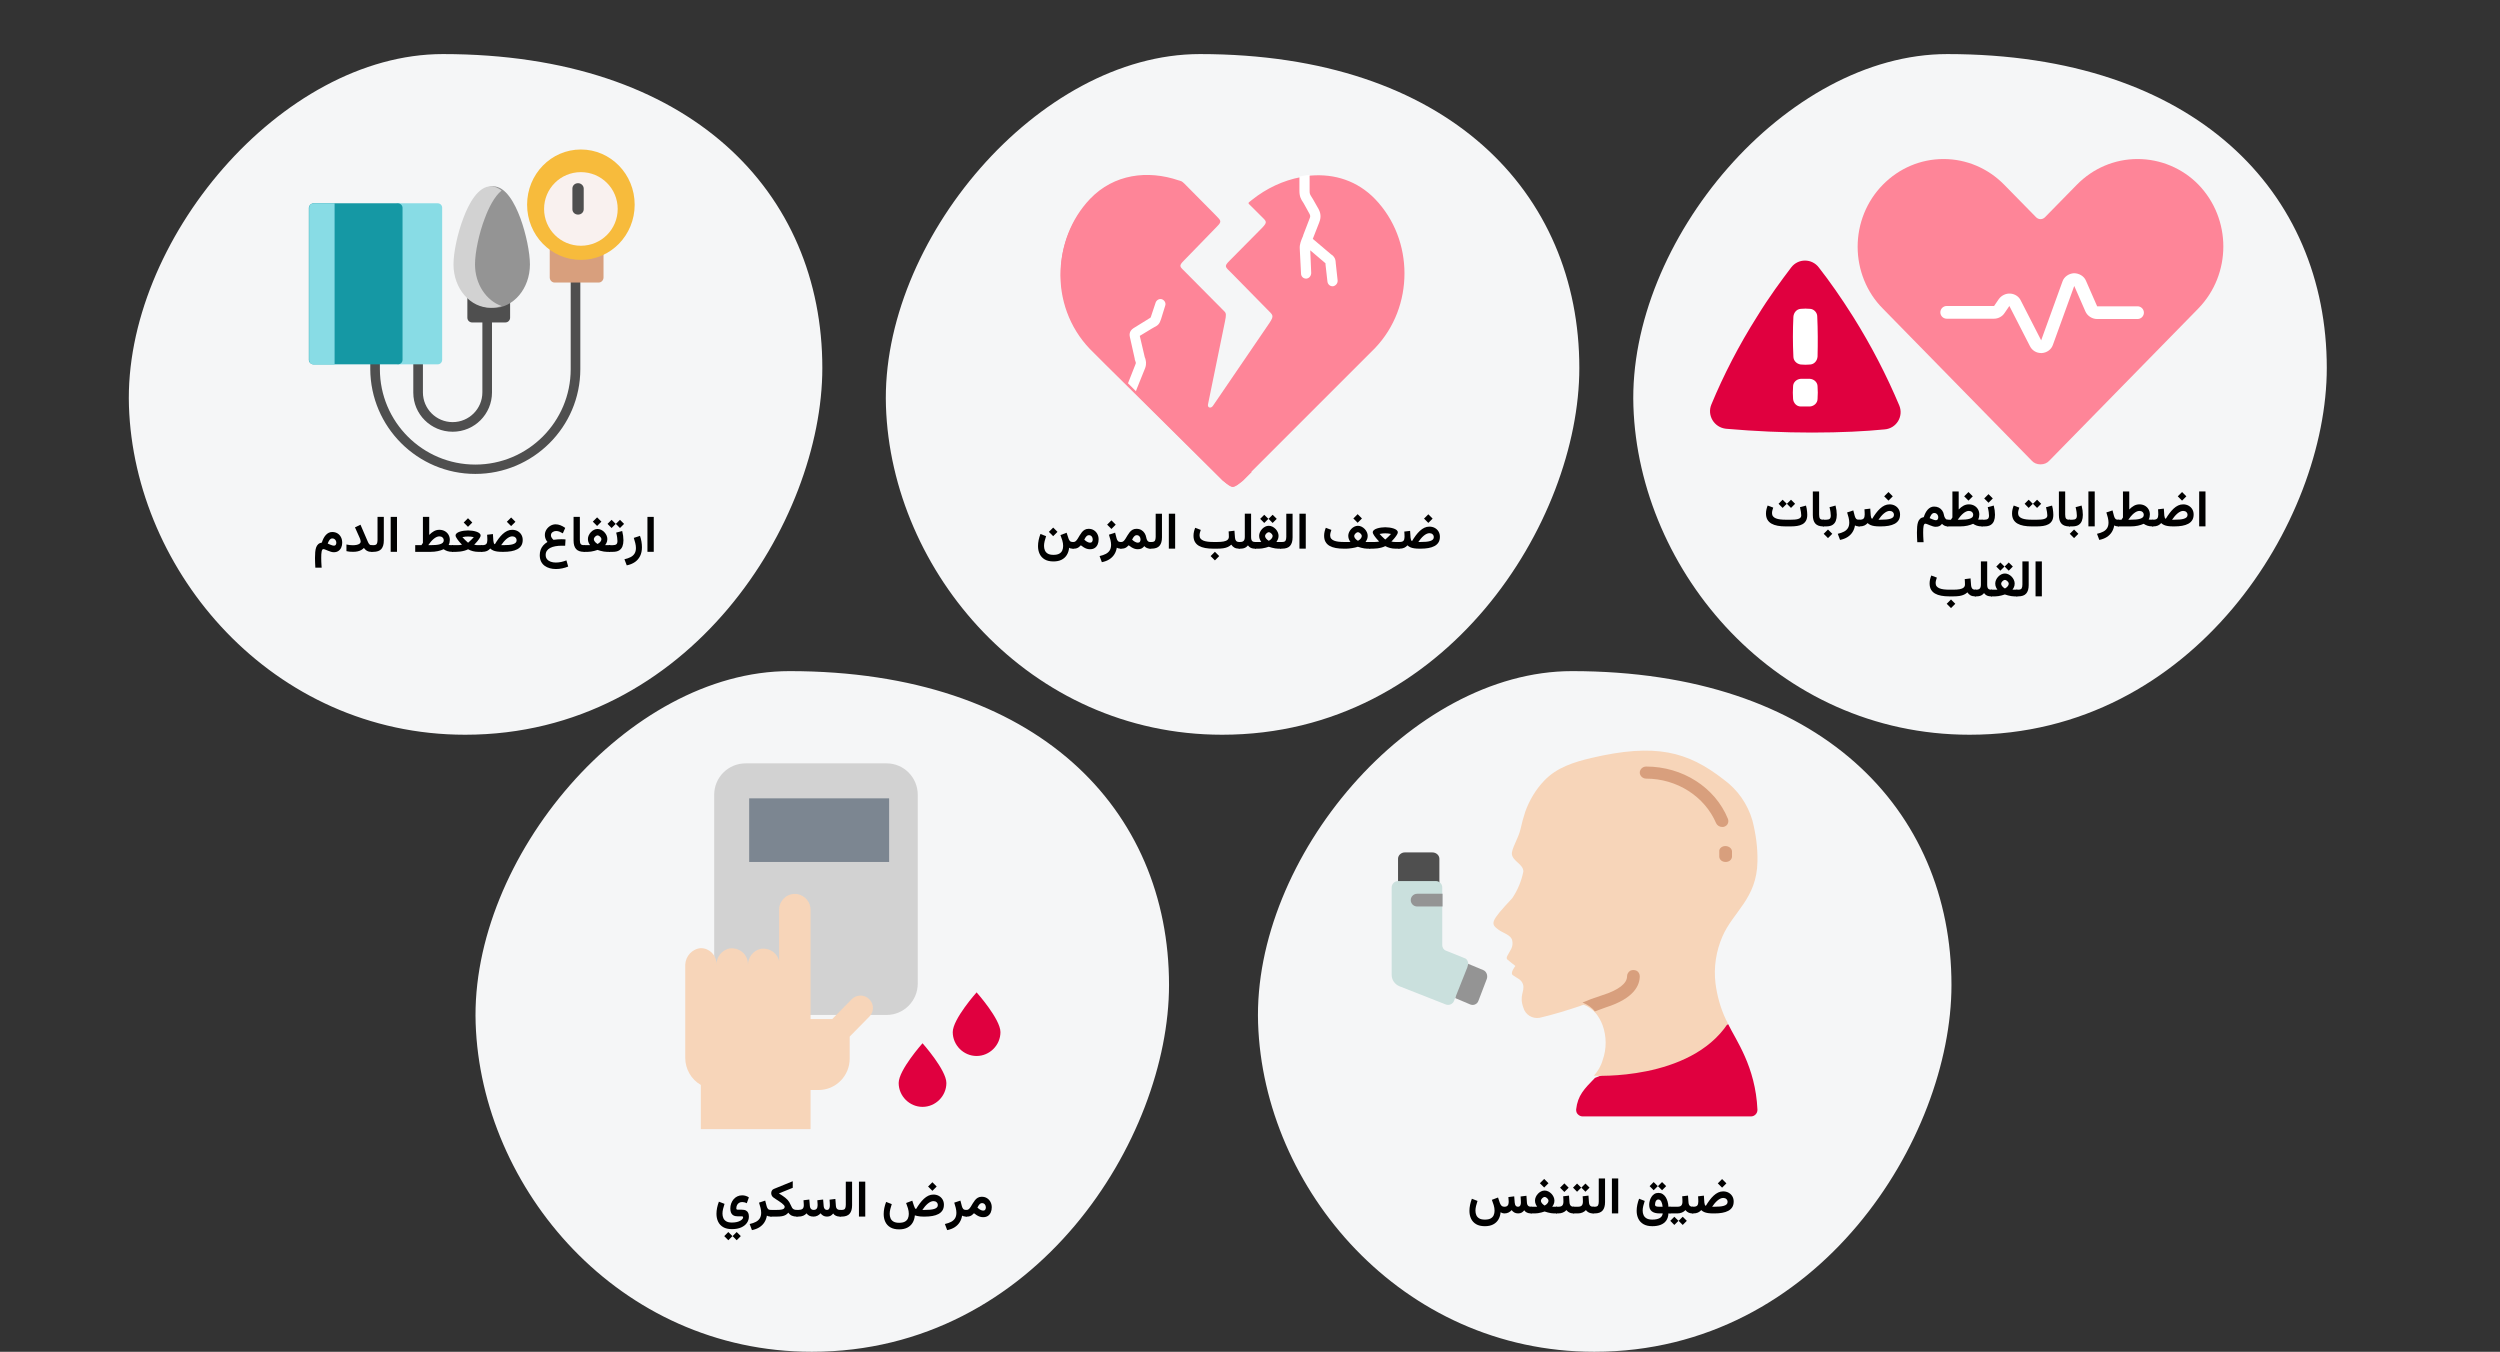 <?xml version="1.0" encoding="UTF-8"?>
<svg xmlns="http://www.w3.org/2000/svg" id="Ebene_1" version="1.1" viewBox="0 0 786 425">
  <rect x="0" y="0" width="786" height="425" fill="#333333" stroke="none"/>
  <defs>
    <style>
      .st0 {
        fill: #4f4f4f;
      }

      .st1 {
        fill: #88dce5;
      }

      .st2 {
        fill: #fe8598;
      }

      .st3 {
        fill: #fff;
      }

      .st4 {
        fill: #f9f1ef;
      }

      .st5 {
        fill: none;
      }

      .st6 {
        fill: #1598a4;
      }

      .st7 {
        fill: #cae0dd;
      }

      .st8 {
        fill: #f7d5b9;
      }

      .st9 {
        fill: #d89f7d;
      }

      .st10 {
        fill: #949494;
      }

      .st11 {
        fill: #f7bb3c;
      }

      .st12 {
        fill: #7c8691;
      }

      .st13 {
        fill: #d2d2d2;
      }

      .st14 {
        fill: #e0003f;
      }

      .st15 {
        fill: #f5f6f7;
      }
    </style>
  </defs>
  <rect class="st5" y=".5" width="786" height="424"></rect>
  <g>
    <path class="st15" d="M619.242,231c-60.7,0-104-51.3-105.7-103.3-1.7-52,47.9-110.7,98.7-110.7,78,0,119.3,43.5,119.3,98.7,0,48-41.6,115.3-112.3,115.3Z"></path>
    <g>
      <path class="st15" d="M384.242,231c-60.7,0-104-51.3-105.7-103.3-1.7-51.9,47.9-110.7,98.7-110.7,78,0,119.3,43.5,119.3,98.7,0,48-41.6,115.3-112.3,115.3Z"></path>
      <g>
        <path class="st2" d="M342.742,109.4l5,5,7,7,1.3,1.3,1.2,1.2,27.1,27.1c1.6,1.3,2.4,1.9,3.2,2,.8,0,1.6-.7,3.2-2l36.6-36.6,5-5c12.3-12.9,12.3-34,0-46.8-5.6-5.8-12.8-8-20.2-7.4-.5,0-1.1.1-1.6.2s-1.1.2-1.6.3c-5.4,1-10.8,3.5-15.4,7.2-1.4,1.1-1.3.8,0,2.1l2.8,2.8c1.8,1.8,2.3,1.9.5,3.8l-10.3,10.4c-1.8,1.8-1.3,1.9.5,3.7l11.4,11.6c1.8,1.8,2.2,1.9.7,4.2l-17.8,26.1c-.6.9-1.9.7-1.5-.7l5.3-25.9c.4-2,.4-2.5-.2-3.1l-12.2-12.3c-1.8-1.8-2.3-1.9-.5-3.7l10.3-10.6c1.8-1.8,1.3-1.9-.5-3.8l-9.7-9.8c-.8-.7-.7-.7-1.8-1-9.7-3.3-20.3-2-27.8,5.8-12.3,12.9-12.3,34,0,46.9Z"></path>
        <path class="st2" d="M393.542,148.4l-2.7,2.7c-1.6,1.3-2.4,1.9-3.2,2-.8,0-1.6-.7-3.2-2l-28.5-28.2-8.3-8.2-5-5c-6.5-6.8-9.6-15.8-9.2-24.7.3-8,3.4-15.8,9.2-21.9,3.8-4,8.5-6.3,13.4-7.1-1.4.9-2.7,2-3.9,3.3-12.4,12.8-12.4,33.7,0,46.5,13.8,13.5,28.4,32.3,41.4,42.6Z"></path>
        <path class="st3" d="M410.142,64.4c-.2-.3-.3-.5-.4-.7-.7-1-1.2-1.9-1.2-3.7v-4.5c.5-.1,1.1-.2,1.6-.3.6-.1,1.1-.2,1.6-.2v5c0,.9.1,1.1.6,1.9.1.2.3.5.5.8l1.7,3c1,1.8.6,3.3.2,4.3l-2,5.1,5.9,5h.1c.9.8,1.1,1.3,1.2,2.3v.2l.6,5.5c.1.9-.5,1.7-1.4,1.9h-.2c-.8,0-1.5-.6-1.6-1.5l-.6-5.3v-.4l-.1-.1-4.7-4,.3,7.1c0,.9-.6,1.7-1.5,1.8h-.1c-.9,0-1.6-.7-1.6-1.6l-.4-7.8c-.1-1.5.5-2.7.9-3.7.1-.2.2-.4.2-.6l2-5.2c.3-.7.2-.9,0-1.4l-1.6-2.9ZM357.042,114.4c.1-.3.1-.4-.1-.9-.1-.2-.2-.5-.2-.8l-1.5-6.7c-.1-.5-.4-1.8,1.1-2.8l4.2-2.6c.3-.2.6-.4.8-.5.2-.1.4-.2.4-.3,0,0,.1-.1.2-.5l1.4-4.2c.3-.8,1.2-1.3,2-1,.8.3,1.3,1.2,1,2l-1.3,4.2c-.5,1.6-1,2-2.2,2.6-.2.1-.4.2-.7.4l-3.8,2.3,1.5,6.4c0,.2.1.4.2.6.2.7.5,1.7,0,3.1l-2.7,6.7c-.1.2-.1.3-.2.6l-1.3-1.3-1.2-1.2,2.4-6.1Z"></path>
      </g>
      <g>
        <path d="M449.064,161.695l-1.352,1.352,1.352,1.352,1.352-1.352-1.352-1.352ZM449.439,167.633c.391,0,.712.116.965.348s.379.538.379.918c0,.302-.102.551-.305.746s-.49.349-.859.461c-.37.112-.799.189-1.289.23s-1.018.062-1.586.062h-.82c.255-.375.523-.729.805-1.062.281-.333.573-.628.875-.883.302-.255.608-.456.918-.602s.616-.219.918-.219ZM443.955,170.11c-.146-.026-.257-.15-.332-.371s-.124-.452-.145-.691l-.141-2.141-1.828.219c.021.271.039.543.055.816s.023.556.023.848c0,.536-.105.939-.316,1.207s-.639.402-1.285.402h-.305l-.008,2.102h.312c.599,0,1.095-.091,1.488-.273s.738-.44,1.035-.773c.24.245.535.445.887.602s.764.27,1.238.34c.474.07,1.016.105,1.625.105h.414c.87,0,1.672-.064,2.406-.191s1.374-.336,1.918-.625.965-.673,1.262-1.152.445-1.07.445-1.773c0-.615-.142-1.163-.426-1.645s-.676-.859-1.176-1.133-1.073-.41-1.719-.41c-.547,0-1.068.118-1.562.355-.495.237-.966.564-1.414.98s-.876.898-1.285,1.445-.798,1.133-1.168,1.758Z"></path>
        <path d="M435.533,167.68c.25,0,.533.013.848.039s.632.078.949.156c-.177.203-.37.409-.578.617s-.405.398-.59.57-.337.31-.457.414c-.12.104-.18.156-.18.156,0,0-.099-.09-.297-.27-.198-.18-.436-.405-.715-.676s-.538-.542-.777-.812c.323-.078.639-.13.949-.156s.592-.039.848-.039ZM435.525,165.766c-.411,0-.845.031-1.301.094s-.883.158-1.281.285-.723.293-.973.496-.375.448-.375.734c0,.13.047.29.141.48s.215.393.363.609.312.435.492.656.358.428.535.621.339.359.484.5c-.177.052-.387.09-.629.113s-.475.036-.699.039-.401.004-.531.004h-1.227v2.102h1.219c.401,0,.831-.03,1.289-.09s.905-.15,1.34-.27.819-.268,1.152-.445c.484.26.997.46,1.539.598s1.109.207,1.703.207h1.203v-2.102h-1.211c-.188,0-.393-.008-.617-.023s-.456-.057-.695-.125c.141-.141.302-.307.484-.5.182-.193.362-.398.539-.617s.341-.436.492-.652c.151-.216.272-.421.363-.613s.137-.357.137-.492c0-.286-.126-.531-.379-.734s-.578-.368-.977-.496-.826-.223-1.281-.285-.889-.094-1.301-.094Z"></path>
        <path d="M426.843,161.656l-1.352,1.352,1.352,1.352,1.352-1.352-1.352-1.352ZM426.929,167.328c.161,0,.336.062.523.188s.349.277.484.457c.135.18.203.355.203.527,0,.208-.061.413-.184.613-.122.201-.276.38-.461.539-.185.159-.368.285-.551.379-.161-.083-.335-.206-.52-.367-.185-.161-.341-.342-.469-.543-.128-.201-.191-.402-.191-.605,0-.172.064-.349.191-.531.128-.182.281-.337.461-.465.18-.128.35-.191.512-.191ZM422.476,170.399c-.604,0-1.165-.031-1.684-.094-.518-.062-.971-.171-1.359-.324-.388-.154-.69-.365-.906-.633-.216-.268-.324-.611-.324-1.027,0-.286.042-.585.125-.895.083-.31.169-.585.258-.824l-1.75-.664c-.151.37-.277.767-.379,1.191s-.152.861-.152,1.309c0,.766.148,1.409.445,1.93s.719.938,1.266,1.25,1.198.538,1.953.676c.755.138,1.591.207,2.508.207h.836c.214,0,.474-.016.781-.047.307-.031.632-.073.973-.125.341-.052.673-.115.996-.188.323-.073.607-.154.852-.242.323.109.656.21,1,.301s.68.164,1.008.219.628.082.898.082h.992v-2.102h-1.207c-.086,0-.181-.003-.285-.008.151-.203.277-.405.379-.605.102-.201.178-.406.23-.617.052-.211.078-.434.078-.668,0-.406-.086-.798-.258-1.176s-.405-.717-.699-1.02c-.294-.302-.625-.543-.992-.723-.367-.18-.746-.27-1.137-.27-.38,0-.751.09-1.113.27-.362.18-.686.422-.973.727-.286.305-.516.645-.688,1.02s-.258.76-.258,1.156c0,.229.026.451.078.664.052.214.129.422.23.625s.225.406.371.609c-.12.005-.246.009-.379.012s-.267.004-.402.004h-1.312Z"></path>
        <polygon points="410.531 161.508 408.546 161.508 408.546 172.492 410.531 172.492 410.531 161.508"></polygon>
        <path d="M402.506,170.399v2.102h.578c1.161,0,2.003-.299,2.523-.898.521-.599.781-1.484.781-2.656v-7.438h-1.977v7.289c0,.521-.079.918-.238,1.191-.159.273-.52.41-1.082.41h-.586Z"></path>
        <path d="M400.116,161.844l-1.289,1.281,1.289,1.297,1.289-1.297-1.289-1.281ZM397.475,161.844l-1.273,1.281,1.273,1.297,1.305-1.297-1.305-1.281ZM398.905,167.328c.167,0,.342.062.527.188.185.125.345.277.48.457.135.18.203.355.203.527,0,.208-.061.413-.184.613-.122.201-.276.38-.461.539-.185.159-.368.285-.551.379-.156-.083-.327-.206-.512-.367-.185-.161-.342-.342-.473-.543-.13-.201-.195-.402-.195-.605,0-.172.064-.349.191-.531.128-.182.283-.337.465-.465.182-.128.352-.191.508-.191ZM401.983,168.5c0-.406-.086-.798-.258-1.176s-.404-.717-.695-1.02c-.292-.302-.622-.543-.992-.723-.37-.18-.75-.27-1.141-.27-.38,0-.751.09-1.113.27-.362.18-.686.422-.973.727-.286.305-.514.645-.684,1.02-.169.375-.254.76-.254,1.156,0,.229.025.451.074.664.049.214.125.422.227.625s.225.406.371.609c-.12.005-.228.009-.324.012-.096.003-.188.004-.273.004h-1.402v2.102h1.344c.286,0,.6-.026.941-.078.341-.052.689-.124,1.043-.215.354-.091.695-.194,1.023-.309.323.109.656.21,1,.301s.68.164,1.008.219.628.082.898.082h.992v-2.102h-1.211c-.089,0-.185-.003-.289-.008.151-.203.277-.405.379-.605s.178-.406.23-.617c.052-.211.078-.434.078-.668Z"></path>
        <path d="M391.366,168.82c0,.349-.046.641-.137.875-.091.234-.242.41-.453.527s-.499.176-.863.176h-.453v2.102h.5c.417,0,.77-.042,1.059-.125s.539-.202.75-.355.408-.34.59-.559c.167.229.353.421.559.574.206.154.445.27.719.348s.598.117.973.117h.219v-2.102h-.234c-.333,0-.59-.06-.77-.18s-.305-.297-.375-.531-.105-.521-.105-.859v-7.32h-1.977v7.312Z"></path>
        <path d="M381.965,173.477l-1.352,1.352,1.352,1.352,1.352-1.352-1.352-1.352ZM386.277,167.078c.021.24.039.514.055.824s.023.592.023.848c0,.417-.143.746-.43.988s-.701.413-1.242.512-1.198.148-1.969.148h-1.305c-.604,0-1.165-.031-1.684-.094s-.971-.171-1.359-.324-.69-.365-.906-.633c-.216-.268-.324-.611-.324-1.027,0-.286.042-.585.125-.895s.169-.585.258-.824l-1.75-.664c-.151.37-.277.767-.379,1.191s-.152.861-.152,1.309c0,.766.148,1.409.445,1.93s.719.938,1.266,1.25,1.198.538,1.953.676,1.591.207,2.508.207h1.305c.74,0,1.38-.043,1.922-.129s1.013-.223,1.414-.41.758-.43,1.07-.727c.255.406.579.719.973.938s.887.328,1.48.328h.172v-2.102h-.172c-.443,0-.763-.126-.961-.379s-.31-.587-.336-1.004l-.164-2.164-1.836.227Z"></path>
        <polygon points="369.465 161.508 367.48 161.508 367.48 172.492 369.465 172.492 369.465 161.508"></polygon>
        <path d="M361.441,170.399v2.102h.578c1.161,0,2.003-.299,2.523-.898.521-.599.781-1.484.781-2.656v-7.438h-1.977v7.289c0,.521-.079.918-.238,1.191-.159.273-.52.41-1.082.41h-.586Z"></path>
        <path d="M352.597,172.5c.396,0,.724-.047.984-.141s.49-.22.688-.379.393-.34.586-.543c.307.245.613.461.918.648s.618.333.941.438.664.156,1.023.156c.458,0,.848-.079,1.168-.238s.608-.405.863-.738c.193.229.451.419.773.57.323.151.651.227.984.227h.211v-2.102h-.203c-.167,0-.327-.044-.48-.133-.154-.089-.288-.237-.402-.445-.115-.208-.203-.484-.266-.828-.089-.51-.267-.973-.535-1.387-.268-.414-.615-.742-1.039-.984-.424-.242-.928-.363-1.512-.363-.474,0-.883.099-1.227.297s-.643.456-.898.773-.486.652-.691,1.004-.405.685-.598,1c-.193.315-.393.572-.602.77s-.451.297-.727.297h-.281l-.008,2.102h.328ZM357.362,168.258c.38,0,.68.132.898.395.219.263.328.579.328.949,0,.281-.066.521-.199.719-.133.198-.348.297-.645.297-.12,0-.257-.021-.41-.062s-.322-.112-.504-.211c-.135-.073-.279-.167-.43-.281s-.307-.247-.469-.398c.094-.203.21-.413.348-.629s.297-.4.477-.551.382-.227.605-.227Z"></path>
        <path d="M349.433,163.602l-1.352,1.352,1.352,1.352,1.352-1.352-1.352-1.352ZM352.347,172.5h.211v-2.102h-.297c-.349,0-.616-.108-.801-.324-.185-.216-.324-.504-.418-.863l-.453-1.742-1.938.641c.172.51.327,1.051.465,1.621.138.57.207,1.09.207,1.559,0,.693-.141,1.271-.422,1.734s-.691.837-1.23,1.121-1.194.512-1.965.684l.719,1.922c.917-.182,1.702-.483,2.355-.902.654-.419,1.176-.939,1.566-1.559s.648-1.318.773-2.094c.141.089.318.161.531.219.214.057.445.086.695.086ZM342.329,168.258c.38,0,.68.132.898.395s.328.579.328.949c0,.281-.066.521-.199.719s-.348.297-.645.297c-.125,0-.27-.023-.434-.07s-.342-.125-.535-.234c-.125-.073-.259-.163-.402-.27-.143-.107-.29-.233-.441-.379.094-.203.21-.413.348-.629.138-.216.297-.4.477-.551s.382-.227.605-.227ZM342.704,172.68c.599,0,1.098-.134,1.496-.402s.699-.637.902-1.105.305-1.005.305-1.609c0-.594-.128-1.141-.383-1.641-.255-.5-.618-.902-1.09-1.207-.471-.305-1.027-.457-1.668-.457-.474,0-.883.099-1.227.297s-.643.456-.898.773c-.255.318-.486.652-.691,1.004-.206.352-.405.685-.598,1-.193.315-.393.572-.602.77-.208.198-.451.297-.727.297h-.289v2.102h.328c.396,0,.724-.047.984-.141.26-.094.49-.22.688-.379.198-.159.393-.34.586-.543.307.245.613.461.918.648s.618.333.941.438c.323.104.664.156,1.023.156Z"></path>
        <path d="M331.118,165.867l-1.352,1.352,1.352,1.352,1.352-1.352-1.352-1.352ZM331.211,174.445c-.755,0-1.349-.128-1.781-.383s-.738-.596-.918-1.023-.27-.896-.27-1.406c0-.458.062-.949.188-1.473s.279-1.053.461-1.59l-1.773-.688c-.245.635-.434,1.277-.566,1.926s-.199,1.277-.199,1.887c0,.911.171,1.73.512,2.457.341.727.87,1.302,1.586,1.727.716.424,1.637.637,2.762.637,1,0,1.849-.177,2.547-.531.698-.354,1.246-.854,1.645-1.5s.642-1.406.73-2.281c.151.109.314.186.488.23s.384.066.629.066h.266v-2.102h-.297c-.359,0-.634-.099-.824-.297s-.332-.438-.426-.719l-.625-1.891-1.938.734c.208.516.401,1.072.578,1.668.177.596.266,1.181.266,1.754,0,.521-.092.993-.277,1.418s-.499.76-.941,1.008-1.049.371-1.82.371Z"></path>
      </g>
    </g>
    <path class="st15" d="M146.242,231c-60.7,0-104-51.3-105.7-103.3-1.7-51.9,47.9-110.7,98.7-110.7,78,0,119.3,43.5,119.3,98.7,0,48-41.6,115.3-112.3,115.3ZM255.242,425c-60.7,0-104-51.3-105.7-103.3-1.7-51.9,47.8-110.7,98.7-110.7,78,0,119.3,43.5,119.3,98.7,0,48-41.6,115.3-112.3,115.3ZM501.242,425c-60.7,0-104-51.3-105.7-103.3-1.7-52,47.9-110.7,98.7-110.7,78,0,119.3,43.5,119.3,98.7,0,48-41.6,115.3-112.3,115.3Z"></path>
    <g>
      <g>
        <path class="st0" d="M149.432,149c18.157,0,33.021-14.775,33.021-32.932v-28.304c0-.801-.623-1.513-1.513-1.513s-1.513.623-1.513,1.513v28.304c0,16.555-13.44,29.995-29.995,29.995s-29.995-13.44-29.995-29.995v-2.581c0-.801-.623-1.513-1.513-1.513-.801,0-1.513.623-1.513,1.513v2.581c.089,18.157,14.864,32.932,33.021,32.932Z"></path>
        <path class="st0" d="M142.312,135.738c6.853,0,12.372-5.518,12.372-12.372v-22.696c0-.801-.623-1.513-1.513-1.513-.801,0-1.513.623-1.513,1.513v22.696c0,5.162-4.183,9.346-9.346,9.346s-9.346-4.183-9.346-9.346v-9.88c0-.801-.623-1.513-1.513-1.513-.801,0-1.513.623-1.513,1.513v9.969c0,6.764,5.518,12.283,12.372,12.283Z"></path>
      </g>
      <path class="st9" d="M173.552,76.639c.445-.267.979-.356,1.424-.089,1.958.979,4.094,1.513,6.319,1.513,2.225,0,4.272-.534,6.319-1.513.445-.267.979-.178,1.424.089.445.267.712.801.712,1.424v9.168c0,.89-.712,1.602-1.513,1.602h-13.885c-.801,0-1.513-.712-1.513-1.602v-9.257c0-.534.267-1.068.712-1.335Z"></path>
      <path class="st11" d="M182.631,47c9.346,0,16.911,7.743,16.911,17.356s-7.565,17.356-16.911,17.356-16.911-7.743-16.911-17.356,7.565-17.356,16.911-17.356Z"></path>
      <path class="st0" d="M147.83,90.88c.445-.267,1.068-.267,1.513.089,1.335.89,2.848,1.335,4.272,1.335,1.513,0,3.026-.445,4.361-1.424.445-.356,1.068-.356,1.513-.089.623.267.89.712.89,1.335v7.743c0,.801-.623,1.513-1.513,1.513h-10.414c-.801,0-1.513-.623-1.513-1.513v-7.654c.089-.623.356-1.157.89-1.335Z"></path>
      <path class="st10" d="M146.495,68.539c1.691-4.539,4.539-9.969,8.545-9.969,4.005,0,6.853,5.429,8.545,9.969,1.78,4.806,3.026,10.859,3.026,14.597,0,7.565-5.162,13.707-11.571,13.707-6.408,0-11.571-6.141-11.571-13.707,0-3.738,1.246-9.702,3.026-14.597Z"></path>
      <path class="st13" d="M145.694,68.539c1.691-4.539,4.628-9.969,8.634-9.969,1.246,0,2.314.534,3.382,1.335-2.314,1.869-4.094,5.518-5.251,8.634-1.869,4.806-3.115,10.859-3.115,14.597,0,6.23,3.56,11.393,8.366,13.084-1.068.356-2.225.534-3.382.534-6.497.089-11.749-6.052-11.749-13.618,0-3.738,1.246-9.702,3.115-14.597Z"></path>
      <path class="st1" d="M125.312,63.911h12.283c.801,0,1.424.623,1.424,1.424v47.796c0,.801-.623,1.424-1.424,1.424h-12.283c-.801,0-1.424-.623-1.424-1.424v-47.796c0-.801.623-1.424,1.424-1.424Z"></path>
      <path class="st6" d="M98.699,63.911h26.346c.801,0,1.513.623,1.513,1.424v47.796c0,.801-.623,1.424-1.513,1.424h-26.435c-.801,0-1.513-.623-1.513-1.424v-47.796c.089-.801.712-1.424,1.602-1.424Z"></path>
      <path class="st1" d="M98.788,63.911h6.408v50.733h-6.408c-.89,0-1.602-.623-1.602-1.424v-47.885c0-.801.712-1.424,1.602-1.424Z"></path>
      <path class="st4" d="M182.631,54.12c6.408,0,11.571,5.162,11.571,11.571s-5.162,11.571-11.571,11.571-11.571-5.162-11.571-11.571,5.162-11.571,11.571-11.571Z"></path>
      <path class="st0" d="M181.741,67.471c.979,0,1.78-.712,1.78-1.691v-6.497c0-.89-.801-1.691-1.78-1.691-.979,0-1.78.712-1.78,1.691v6.497c0,.979.801,1.691,1.78,1.691Z"></path>
    </g>
    <g>
      <path class="st14" d="M501.441,338.9c-3.4,3.5-5.4,5.5-5.9,9.9,0,.6.1,1.1.5,1.5.4.4.9.7,1.5.7h53c.5,0,1-.2,1.4-.6.4-.4.6-.9.6-1.5-.6-13.6-6.8-21.9-9.2-26.9l-41.9,16.9Z"></path>
      <path class="st10" d="M457.541,313.8l4.7,2c.5.2,1.1.2,1.5,0,.5-.2.9-.6,1.1-1.2l2.6-6.8c.4-1.1-.1-2.4-1.1-2.8l-4.8-2-3.9,4.2-.1,6.6Z"></path>
      <path class="st0" d="M439.541,270v8h13v-8c0-1.1-1-2-2.2-2h-8.7c-1.1,0-2.1.9-2.1,2Z"></path>
      <path class="st8" d="M471.241,292.4c1.3.9,3.9,1.6,4.2,3.3.2.9.1,1.8-.3,2.6-.9,1.8-1.9,2.8-1.2,3.4.7.6,2.5,2,2.5,2,0,0-1.8,2.2-.8,2.9,1.2.9,2.7,1.3,3.2,2.9.6,2.3-1.3,3.4.1,7.3.6,2.2,2.8,3.6,5.1,3.2,4.3-1,8.5-2.3,12.7-3.7h0c.4-.2.8-.3,1.2-.4,1.5.6,2.8,1.5,3.8,2.7.9,1.1,1.6,2.4,2.1,3.7,1.3,3.6,1.3,7.5,0,11.1-.5,1.8-1.5,3.4-2.7,4.8,0,0,30.1,1.7,42.1-16.4h0c-.2-.5-.4-.8-.6-1.2-1.7-3.6-2.8-7.5-3.3-11.5-.6-5,.2-10.1,2.2-14.7,3.4-7.8,10.8-11.9,11-23.5.1-4.4-.5-8.7-1.6-13-1.5-5.1-4.6-9.6-9-12.8-11.4-8.9-21.5-11.5-41.6-6.8-5.5,1.3-10.9,3-14.8,7.1-2.7,2.8-4.7,6.2-6,9.8-.6,1.8-1.1,3.7-1.5,5.5-.7,3-2.9,6.2-2.7,7.9.3,2.2,3.6,3.1,3.6,5.4-.6,3-1.8,5.9-3.5,8.4-7,7.5-6.9,8-4.2,10h0Z"></path>
      <path class="st7" d="M437.541,279v27.5c0,1.6,1,3,2.5,3.6l14.5,5.7c1,.4,2.2-.1,2.6-1.1l.3-.8,3.9-9.8.1-.4c.2-.5.2-1,0-1.5-.2-.5-.6-.9-1.1-1l-5.7-2.3c-.8-.3-1.2-1-1.2-1.8v-18.1c0-1.1-.9-2-2-2h-11.8c-1.2,0-2.1.9-2.1,2h0Z"></path>
      <path class="st9" d="M541.441,260c.3,0,.5,0,.7-.1.5-.2.9-.5,1.1-1s.2-1,0-1.5c-4-9.8-14.2-16.4-25.7-16.4-1.1,0-2,.9-2,1.9s.9,1.9,2,1.9c9.7,0,18.4,5.6,22,14.0.3.7,1.1,1.2,1.9,1.2ZM542.541,271c1.1,0,1.9-.7,2-1.6v-1.8c-.1-.9-1-1.6-2.1-1.6s-2,.8-1.9,1.7v1.6c0,.9.8,1.7,2,1.7h0Z"></path>
      <path class="st10" d="M443.541,283c0,1.1.9,2,2,2h8v-4h-8c-1.1,0-2,.9-2,2Z"></path>
      <path class="st9" d="M497.541,315.2c1.5.6,2.9,1.5,3.9,2.8l.2-.1c1.6-.6,2.8-1,3.3-1.2,8.8-2.8,10.6-6.9,10.6-9.8,0-.7-.4-1.4-1-1.7-.6-.3-1.4-.3-2,0-.6.4-1,1-1,1.8,0,2.2-2.7,4.3-7.8,5.9-.6.2-1.8.6-3.5,1.2l-2.7,1.1Z"></path>
    </g>
    <g>
      <path class="st13" d="M278.742,240h-44.3c-5.5,0-9.9,4.4-9.9,9.9v59.3c0,5.5,4.4,9.9,9.8,9.9h44.4c5.4,0,9.8-4.4,9.8-9.9v-59.3c0-5.5-4.4-9.9-9.8-9.9Z"></path>
      <polygon class="st12" points="279.542 251 235.542 251 235.542 271 279.542 271 279.542 251"></polygon>
      <path class="st14" d="M299.542,324.5c0,4.1,3.4,7.5,7.5,7.5s7.5-3.4,7.5-7.5-7.5-12.5-7.5-12.5c0,0-7.5,8.4-7.5,12.5ZM282.542,340.5c0,4.1,3.4,7.5,7.5,7.5s7.5-3.4,7.5-7.5-7.5-12.5-7.5-12.5c0,0-7.5,8.4-7.5,12.5Z"></path>
      <path class="st8" d="M245.042,303.2c0-1.5-.6-2.8-1.8-3.8-1.1-.9-2.6-1.3-4-1.1-2.4.5-4.1,2.7-4.1,5.1v-.3c0-1.5-.6-2.8-1.8-3.8-1.1-.9-2.6-1.3-4-1.1-2.4.5-4.1,2.7-4.1,5.1v-.3c0-2.7-2.2-4.9-4.9-4.9-2.7.2-4.8,2.5-4.9,5.2v29.3c0,3.5,1.9,6.8,4.9,8.5v13.9h34.5v-12.3h2.5c5.4,0,9.8-4.4,9.8-9.9v-6.9l6.2-6.3c1.1-1.1,1.4-2.8.8-4.2-.6-1.4-2-2.4-3.6-2.4-1,0-2,.4-2.7,1.1l-6.2,6.3h-6.8v-34.2c.1-2.5-1.7-4.6-4.1-5.1-1.4-.2-2.9.1-4,1.1-1.1.9-1.8,2.3-1.8,3.8v17.2h.1Z"></path>
    </g>
    <g>
      <path class="st2" d="M591.942,97l46.8,47.8c.7.8,1.7,1.2,2.8,1.2,1.1,0,2.1-.4,2.8-1.2l46.8-47.8c10.5-10.8,10.5-28.2,0-39-5-5.1-11.9-8-19.1-8s-14,2.9-19.1,8.1l-10,10.2c-.4.4-.9.6-1.4.6s-1-.2-1.4-.6l-10-10.2c-5.1-5.2-11.9-8.1-19.1-8.1-7.2,0-14,2.9-19.1,8.1-5.1,5.2-7.9,12.2-7.9,19.5,0,7.2,2.8,14.3,7.9,19.4Z"></path>
      <path class="st2" d="M668.142,62.6l.1.3c.4,1.6,1.9,2.8,3.6,3,1.3.1,2.7.4,3.9.9,1.7.6,3.6,0,4.5-1.5l.2-.3c.6-.9.8-2.1.5-3.2-.3-1.1-1.2-1.9-2.2-2.4-2.2-.7-4.4-1.2-6.6-1.4-1.2-.1-2.4.4-3.2,1.3-.8.9-1.1,2.2-.8,3.3h0ZM685.542,91.9c4.4-4.6,6.3-11.2,5.2-17.6-.2-1.3-1-2.4-2.2-2.9-1.1-.5-2.5-.5-3.6.2l-.1.1c-1.4.8-2.1,2.4-1.8,4,.7,3.8-.4,7.7-3,10.5-1.2,1.3-1.4,3.3-.5,4.8l.1.1c.6,1,1.6,1.7,2.8,1.9,1.1.1,2.3-.3,3.1-1.1h0Z"></path>
      <path class="st3" d="M641.742,111h.2c1.6-.1,3-1.1,3.5-2.6l6.7-18.5,3.5,8c.6,1.4,2.1,2.4,3.7,2.4h12.7c1.1,0,2-.9,2-2,0-1.1-.9-2-2-2h-12.7l-3.5-8c-.6-1.5-2.2-2.4-3.8-2.4-1.6.1-3.1,1.1-3.6,2.6l-6.7,18.5-6.4-12.5c-.6-1.3-1.9-2.1-3.3-2.2-1.4-.1-2.8.6-3.6,1.7l-1.5,2.2h-14.9c-1.1,0-2,.9-2,2,0,1.1.9,2,2,2h14.9c1.3,0,2.6-.7,3.3-1.8l1.5-2.2,6.4,12.5c.7,1.5,2.1,2.3,3.6,2.3Z"></path>
    </g>
    <g>
      <path class="st14" d="M569.642,136h0c9.2,0,16.9-.4,22.9-1,3.7-.3,6-4.1,4.6-7.5-4-9.5-8.8-18.8-14.5-27.9-3.9-6.2-7.6-11.4-10.8-15.5-2.2-2.9-6.5-2.9-8.7,0-3.1,4.1-6.9,9.2-10.7,15.4-5.7,9-10.5,18.3-14.4,27.7-1.4,3.4.9,7.2,4.6,7.6,9.1.8,18.2,1.2,27,1.2Z"></path>
      <path class="st3" d="M569.141,97.1c-1-.1-2-.1-3,0-1.3.1-2.2,1.2-2.3,2.5-.2,4.2-.2,8.4,0,12.5,0,1.3,1,2.3,2.3,2.5,1,.1,2,.1,3,0,1.3-.1,2.2-1.2,2.3-2.5.1-4.2.1-8.4-.1-12.6,0-1.2-1-2.3-2.2-2.4ZM569.041,119.1h-2.9c-1.3.1-2.4,1.1-2.4,2.4-.1,1.3-.1,2.6,0,3.9s1.1,2.4,2.4,2.4h2.9c1.3-.1,2.4-1.1,2.4-2.4.1-1.3.1-2.6,0-3.9,0-1.3-1.1-2.3-2.4-2.4Z"></path>
    </g>
  </g>
  <g>
    <g>
      <polygon points="205.54 162.508 203.556 162.508 203.556 173.492 205.54 173.492 205.54 162.508"></polygon>
      <path d="M197.053,177.75c.984-.198,1.833-.542,2.547-1.031.714-.49,1.263-1.124,1.648-1.902.385-.779.578-1.694.578-2.746,0-.578-.052-1.182-.156-1.812-.104-.63-.258-1.227-.461-1.789l-1.945.641c.172.51.327,1.051.465,1.621.138.57.207,1.09.207,1.559,0,.693-.141,1.271-.422,1.734s-.691.837-1.23,1.121-1.194.512-1.965.684l.734,1.922ZM191.457,171.399v2.102h.555v-2.102h-.555ZM194.918,163.43l-1.289,1.281,1.289,1.297,1.289-1.297-1.289-1.281ZM192.277,163.43l-1.273,1.281,1.273,1.297,1.305-1.297-1.305-1.281ZM192.675,173.5c.839,0,1.5-.152,1.984-.457s.831-.729,1.039-1.273c.208-.544.312-1.181.312-1.91,0-.448-.033-.918-.098-1.41-.065-.492-.163-.993-.293-1.504l-1.891.508c.146.562.249,1.073.309,1.531.06.458.09.831.09,1.117,0,.495-.118.835-.355,1.02-.237.185-.608.277-1.113.277h-.852v2.102h.867Z"></path>
      <path d="M187.73,162.656l-1.352,1.352,1.352,1.352,1.352-1.352-1.352-1.352ZM187.871,168.328c.167,0,.342.062.527.188.185.125.345.277.48.457.135.18.203.355.203.527,0,.208-.061.413-.184.613-.122.201-.276.38-.461.539-.185.159-.368.285-.551.379-.156-.083-.327-.206-.512-.367-.185-.161-.342-.342-.473-.543-.13-.201-.195-.402-.195-.605,0-.172.064-.349.191-.531.128-.182.283-.337.465-.465.182-.128.352-.191.508-.191ZM190.949,169.5c0-.406-.086-.798-.258-1.176s-.404-.717-.695-1.02c-.292-.302-.622-.543-.992-.723-.37-.18-.75-.27-1.141-.27-.38,0-.751.09-1.113.27-.362.18-.686.422-.973.727-.286.305-.514.645-.684,1.02-.169.375-.254.76-.254,1.156,0,.229.025.451.074.664.049.214.125.422.227.625s.225.406.371.609c-.12.005-.228.009-.324.012-.096.003-.188.004-.273.004h-1.402v2.102h1.344c.286,0,.6-.026.941-.078.341-.052.689-.124,1.043-.215.354-.091.695-.194,1.023-.309.323.109.656.21,1,.301s.68.164,1.008.219.628.082.898.082h.992v-2.102h-1.211c-.089,0-.185-.003-.289-.008.151-.203.277-.405.379-.605s.178-.406.23-.617c.052-.211.078-.434.078-.668Z"></path>
      <path d="M180.331,162.508v7.43c0,1.198.264,2.091.793,2.68.529.589,1.358.883,2.488.883h.188v-2.102h-.188c-.516,0-.862-.121-1.039-.363-.177-.242-.266-.658-.266-1.246v-7.281h-1.977ZM177.802,169.594c-.255-.021-.48-.036-.676-.047s-.4-.016-.613-.016c-.396,0-.789.016-1.18.047s-.828.078-1.312.141c-.104-.089-.22-.203-.348-.344-.128-.141-.236-.303-.324-.488-.089-.185-.133-.382-.133-.59,0-.422.165-.753.496-.992.331-.24.702-.359,1.113-.359.391,0,.754.07,1.09.211s.681.315,1.035.523l.758-1.711c-.5-.354-1.003-.63-1.508-.828-.505-.198-1.008-.297-1.508-.297-.589,0-1.141.154-1.656.461s-.934.715-1.254,1.223-.48,1.061-.48,1.66c0,.281.034.555.102.82.068.266.163.516.285.75.122.234.27.443.441.625-.547.328-1,.701-1.359,1.117s-.628.879-.805,1.387c-.177.508-.266,1.061-.266,1.66,0,.776.138,1.44.414,1.992.276.552.652,1.001,1.129,1.348s1.02.602,1.629.766,1.25.246,1.922.246c.646,0,1.301-.069,1.965-.207s1.29-.329,1.879-.574l-.555-1.945c-.521.208-1.06.375-1.617.5-.557.125-1.143.188-1.758.188-.552,0-1.068-.085-1.547-.254-.479-.169-.866-.43-1.16-.781-.294-.352-.441-.798-.441-1.34,0-.51.122-.948.367-1.312.245-.365.595-.668,1.051-.91.456-.242.997-.419,1.625-.531.628-.112,1.322-.168,2.082-.168h.449c.148,0,.332.005.551.016l.117-1.984ZM160.7,162.695l-1.352,1.352,1.352,1.352,1.352-1.352-1.352-1.352ZM161.075,168.633c.391,0,.712.116.965.348s.379.538.379.918c0,.302-.102.551-.305.746s-.49.349-.859.461-.799.189-1.289.23-1.018.062-1.586.062h-.82c.255-.375.523-.729.805-1.062.281-.333.573-.628.875-.883s.608-.456.918-.602.616-.219.918-.219ZM155.59,171.11c-.146-.026-.257-.15-.332-.371s-.124-.452-.145-.691l-.141-2.141-1.828.219c.021.271.039.543.055.816s.023.556.023.848c0,.536-.105.939-.316,1.207s-.639.402-1.285.402h-.305l-.008,2.102h.312c.599,0,1.095-.091,1.488-.273s.738-.44,1.035-.773c.24.245.535.445.887.602s.764.27,1.238.34,1.016.105,1.625.105h.414c.87,0,1.672-.064,2.406-.191s1.374-.336,1.918-.625c.544-.289.965-.673,1.262-1.152s.445-1.07.445-1.773c0-.615-.142-1.163-.426-1.645s-.676-.859-1.176-1.133-1.073-.41-1.719-.41c-.547,0-1.068.118-1.562.355s-.966.564-1.414.98-.876.898-1.285,1.445-.798,1.133-1.168,1.758Z"></path>
      <path d="M147.137,162.93l-1.352,1.352,1.352,1.352,1.352-1.352-1.352-1.352ZM147.169,168.68c.25,0,.533.013.848.039s.632.078.949.156c-.177.203-.37.409-.578.617s-.405.398-.59.57-.337.31-.457.414c-.12.104-.18.156-.18.156,0,0-.099-.09-.297-.27s-.436-.405-.715-.676-.538-.542-.777-.812c.323-.078.639-.13.949-.156s.592-.039.848-.039ZM147.161,166.766c-.411,0-.845.031-1.301.094s-.883.158-1.281.285-.723.293-.973.496-.375.448-.375.734c0,.13.047.29.141.48s.215.393.363.609.312.435.492.656.358.428.535.621.339.359.484.5c-.177.052-.387.09-.629.113s-.475.036-.699.039-.401.004-.531.004h-1.227v2.102h1.219c.401,0,.831-.03,1.289-.09s.905-.15,1.34-.27.819-.268,1.152-.445c.484.26.997.46,1.539.598s1.109.207,1.703.207h1.203v-2.102h-1.211c-.188,0-.393-.008-.617-.023s-.456-.057-.695-.125c.141-.141.302-.307.484-.5s.362-.398.539-.617.341-.436.492-.652.272-.421.363-.613.137-.357.137-.492c0-.286-.126-.531-.379-.734s-.578-.368-.977-.496-.826-.223-1.281-.285-.889-.094-1.301-.094Z"></path>
      <path d="M138.158,168.633c.391,0,.714.116.969.348.255.232.383.538.383.918,0,.302-.103.551-.309.746-.206.195-.493.349-.863.461-.37.112-.799.189-1.289.23-.49.042-1.018.062-1.586.062h-.812c.25-.375.516-.729.797-1.062.281-.333.573-.628.875-.883.302-.255.608-.456.918-.602.31-.146.616-.219.918-.219ZM138.111,166.57c-.302,0-.591.036-.867.109-.276.073-.542.178-.797.316-.255.138-.507.306-.754.504-.247.198-.496.424-.746.68v-5.672h-1.984v8.188c-.083.12-.163.236-.238.348-.076.112-.152.23-.23.355h-1.953v2.102h4.844c.812,0,1.566-.076,2.262-.227s1.303-.349,1.824-.594c.323.229.706.423,1.148.582.443.159.979.238,1.609.238h.219v-2.102h-.227c-.188,0-.354-.003-.5-.008-.146-.005-.273-.013-.383-.023s-.206-.023-.289-.039c.13-.203.225-.453.285-.75.06-.297.09-.57.09-.82,0-.615-.142-1.163-.426-1.645-.284-.482-.674-.859-1.172-1.133-.497-.273-1.069-.41-1.715-.41Z"></path>
      <polygon points="124.814 162.508 122.83 162.508 122.83 173.492 124.814 173.492 124.814 162.508"></polygon>
      <path d="M116.79,171.399v2.102h.578c1.161,0,2.003-.299,2.523-.898.521-.599.781-1.484.781-2.656v-7.438h-1.977v7.289c0,.521-.079.918-.238,1.191-.159.273-.52.41-1.082.41h-.586Z"></path>
      <path d="M113.392,170.227c0,.297-.118.534-.355.711s-.546.302-.926.375-.786.109-1.219.109c-.302,0-.625-.021-.969-.062s-.677-.099-1-.172v2.094c.323.078.642.133.957.164s.691.047,1.129.047c.526,0,.997-.046,1.414-.137s.79-.228,1.121-.41.624-.404.879-.664c.182.245.379.458.59.641s.456.324.734.426.616.152,1.012.152h.32v-2.102h-.32c-.245,0-.448-.083-.609-.25s-.31-.401-.445-.703c-.135-.302-.289-.654-.461-1.055l-1.906-4.422-1.734.836,1.508,3.367c.068.146.132.326.191.539s.09.385.09.516ZM105.738,170.641c0,.245-.059.46-.176.645s-.314.277-.59.277c-.141,0-.312-.031-.516-.094s-.426-.145-.668-.246-.493-.21-.754-.324c.062-.188.138-.376.227-.566.089-.19.191-.365.309-.523s.251-.286.402-.383.318-.145.5-.145c.255,0,.477.062.664.188s.335.292.441.5.16.432.16.672ZM101.191,170.578c-.479.083-.863.258-1.152.523s-.505.608-.648,1.027c-.143.419-.238.906-.285,1.461s-.07,1.163-.07,1.824c0,.479.01.973.031,1.48.021.508.047,1.035.078,1.582h1.984c-.01-.193-.027-.448-.051-.766s-.043-.676-.059-1.074-.023-.811-.023-1.238c0-.417.009-.794.027-1.133.018-.339.052-.629.102-.871s.117-.427.203-.555.197-.191.332-.191c.156,0,.359.049.609.148s.527.212.832.34.616.241.934.34.62.148.906.148c.583,0,1.072-.135,1.465-.406s.689-.632.887-1.082.297-.947.297-1.488c0-.677-.133-1.27-.398-1.777s-.633-.902-1.102-1.184-1.018-.422-1.648-.422c-.406,0-.78.087-1.121.262-.341.174-.647.415-.918.723s-.507.659-.707,1.055-.368.82-.504,1.273Z"></path>
    </g>
    <g>
      <path d="M541.428,370.695l-1.352,1.352,1.352,1.352,1.352-1.352-1.352-1.352ZM541.803,376.633c.391,0,.712.116.965.348.253.232.379.538.379.918,0,.302-.102.551-.305.746s-.49.349-.859.461c-.37.112-.799.189-1.289.23-.49.042-1.018.062-1.586.062h-.82c.255-.375.523-.729.805-1.062.281-.333.573-.628.875-.883.302-.255.608-.456.918-.602.31-.146.616-.219.918-.219ZM536.319,379.11c-.146-.026-.257-.15-.332-.371-.076-.221-.124-.452-.145-.691l-.141-2.141-1.828.219c.021.271.039.543.055.816s.023.556.023.848c0,.536-.105.939-.316,1.207s-.639.402-1.285.402h-.305l-.008,2.102h.312c.599,0,1.095-.091,1.488-.273.393-.182.738-.44,1.035-.773.24.245.535.445.887.602s.764.27,1.238.34c.474.07,1.016.105,1.625.105h.414c.87,0,1.672-.064,2.406-.191s1.374-.336,1.918-.625c.544-.289.965-.673,1.262-1.152s.445-1.07.445-1.773c0-.615-.142-1.163-.426-1.645-.284-.482-.676-.859-1.176-1.133s-1.073-.41-1.719-.41c-.547,0-1.068.118-1.562.355-.495.237-.966.564-1.414.98-.448.417-.876.898-1.285,1.445-.409.547-.798,1.133-1.168,1.758Z"></path>
      <path d="M524.889,379.399v2.102h1.914v-2.102h-1.914ZM528.881,376.117c.026.266.046.538.059.816.013.279.02.564.02.855,0,.542-.115.945-.344,1.211-.229.266-.638.398-1.227.398h-.742v2.102h.742c.495,0,.962-.091,1.402-.273.44-.182.814-.44,1.121-.773.156.208.341.391.555.547.214.156.461.279.742.367s.599.133.953.133h.172v-2.102h-.156c-.292,0-.531-.055-.719-.164s-.329-.266-.426-.469c-.096-.203-.152-.44-.168-.711l-.156-2.156-1.828.219ZM529.045,382.547l-1.289,1.281,1.289,1.297,1.289-1.297-1.289-1.281ZM526.405,382.547l-1.273,1.281,1.273,1.297,1.305-1.297-1.305-1.281Z"></path>
      <path d="M519.465,385.516c1.016,0,1.895-.143,2.637-.43s1.326-.725,1.75-1.316c.424-.591.66-1.348.707-2.27h.641v-2.102h-.641c-.036-.583-.129-1.137-.277-1.66s-.354-.987-.617-1.391c-.263-.404-.582-.721-.957-.953s-.812-.348-1.312-.348c-.495,0-.924.118-1.289.355-.365.237-.665.546-.902.926-.237.38-.414.786-.531,1.219s-.176.844-.176,1.234c0,.948.279,1.638.836,2.07.557.432,1.357.648,2.398.648h1.023c-.068.656-.383,1.145-.945,1.465s-1.344.48-2.344.48c-.75,0-1.345-.128-1.785-.383-.44-.255-.755-.596-.945-1.023-.19-.427-.285-.896-.285-1.406,0-.458.062-.949.188-1.473s.279-1.053.461-1.59l-1.773-.688c-.245.635-.434,1.277-.566,1.926s-.199,1.277-.199,1.887c0,.911.174,1.73.523,2.457.349.727.887,1.302,1.613,1.727s1.65.637,2.77.637ZM521.652,379.399c-.406,0-.727-.042-.961-.125s-.352-.273-.352-.57c0-.193.031-.413.094-.66s.171-.464.324-.648c.154-.185.361-.277.621-.277.219,0,.408.066.566.199.159.133.292.31.398.531.107.221.191.467.254.738.062.271.104.542.125.812h-1.07ZM522.551,371.641l-1.289,1.281,1.289,1.297,1.289-1.297-1.289-1.281ZM519.91,371.641l-1.273,1.281,1.273,1.297,1.305-1.297-1.305-1.281Z"></path>
      <polygon points="508.769 370.508 506.785 370.508 506.785 381.492 508.769 381.492 508.769 370.508"></polygon>
      <path d="M500.745,379.399v2.102h.578c1.161,0,2.003-.299,2.523-.898s.781-1.484.781-2.656v-7.438h-1.977v7.289c0,.521-.079.918-.238,1.191s-.52.41-1.082.41h-.586Z"></path>
      <path d="M494.61,379.399v2.102h.914v-2.102h-.914ZM498.461,372.11l-1.281,1.281,1.281,1.297,1.289-1.297-1.289-1.281ZM495.828,372.11l-1.273,1.281,1.273,1.297,1.297-1.297-1.297-1.281ZM497.586,376.117c.026.266.046.538.059.816.013.279.02.564.02.855,0,.542-.115.945-.344,1.211-.229.266-.638.398-1.227.398h-.742v2.102h.742c.495,0,.962-.091,1.402-.273.44-.182.814-.44,1.121-.773.156.208.341.391.555.547.214.156.461.279.742.367s.599.133.953.133h.172v-2.102h-.156c-.292,0-.531-.055-.719-.164s-.329-.266-.426-.469c-.096-.203-.152-.44-.168-.711l-.156-2.156-1.828.219Z"></path>
      <path d="M491.461,376.117c.026.266.046.538.059.816.013.279.02.564.02.855,0,.542-.115.945-.344,1.211-.229.266-.638.398-1.227.398h-.742v2.102h.742c.495,0,.962-.091,1.402-.273.44-.182.814-.44,1.121-.773.156.208.341.391.555.547.214.156.461.279.742.367s.599.133.953.133h.172v-2.102h-.156c-.292,0-.531-.055-.719-.164s-.329-.266-.426-.469c-.096-.203-.152-.44-.168-.711l-.156-2.156-1.828.219ZM491.836,372.055l-1.352,1.352,1.352,1.352,1.352-1.352-1.352-1.352Z"></path>
      <path d="M485.493,370.656l-1.352,1.352,1.352,1.352,1.352-1.352-1.352-1.352ZM485.633,376.328c.167,0,.342.062.527.188.185.125.345.277.48.457.135.18.203.355.203.527,0,.208-.061.413-.184.613-.122.201-.276.38-.461.539-.185.159-.368.285-.551.379-.156-.083-.327-.206-.512-.367-.185-.161-.342-.342-.473-.543-.13-.201-.195-.402-.195-.605,0-.172.064-.349.191-.531.128-.182.283-.337.465-.465.182-.128.352-.191.508-.191ZM488.711,377.5c0-.406-.086-.798-.258-1.176s-.404-.717-.695-1.02c-.292-.302-.622-.543-.992-.723-.37-.18-.75-.27-1.141-.27-.38,0-.751.09-1.113.27-.362.18-.686.422-.973.727-.286.305-.514.645-.684,1.02-.169.375-.254.76-.254,1.156,0,.229.025.451.074.664.049.214.125.422.227.625s.225.406.371.609c-.12.005-.228.009-.324.012-.096.003-.188.004-.273.004h-1.402v2.102h1.344c.286,0,.6-.026.941-.078.341-.052.689-.124,1.043-.215.354-.091.695-.194,1.023-.309.323.109.656.21,1,.301s.68.164,1.008.219.628.082.898.082h.992v-2.102h-1.211c-.089,0-.185-.003-.289-.008.151-.203.277-.405.379-.605s.178-.406.23-.617c.052-.211.078-.434.078-.668Z"></path>
      <path d="M466.849,383.445c-.755,0-1.349-.128-1.781-.383s-.738-.596-.918-1.023-.27-.896-.27-1.406c0-.458.062-.949.188-1.473s.279-1.053.461-1.59l-1.773-.688c-.245.635-.434,1.277-.566,1.926s-.199,1.277-.199,1.887c0,.911.171,1.73.512,2.457.341.727.87,1.302,1.586,1.727.716.424,1.637.637,2.762.637,1.01,0,1.868-.181,2.574-.543.706-.362,1.258-.872,1.656-1.531s.637-1.436.715-2.332c.161.12.346.215.555.285s.44.105.695.105c.448,0,.862-.095,1.242-.285s.706-.441.977-.754c.214.302.488.551.824.746s.738.293,1.207.293c.458,0,.841-.092,1.148-.277s.565-.421.773-.707c.198.307.479.548.844.723s.794.262,1.289.262h.211v-2.102h-.227c-.276,0-.505-.051-.688-.152s-.32-.247-.414-.438-.148-.421-.164-.691l-.156-2.164-1.836.227c.016.224.03.454.043.691s.025.458.035.664.016.371.016.496c0,.276-.031.517-.094.723s-.16.365-.293.477-.309.168-.527.168c-.229,0-.418-.059-.566-.176s-.259-.273-.332-.469-.117-.408-.133-.637l-.156-1.984-1.836.227c.016.198.031.402.047.613s.029.4.039.566.016.289.016.367c0,.479-.107.848-.32,1.105s-.547.387-1,.387c-.438,0-.768-.125-.992-.375s-.396-.565-.516-.945l-.523-1.586-1.938.734c.208.516.401,1.072.578,1.668.177.596.266,1.181.266,1.754,0,.521-.092.993-.277,1.418s-.499.76-.941,1.008-1.049.371-1.82.371Z"></path>
    </g>
    <g>
      <path d="M308.728,378.258c.38,0,.68.132.898.395s.328.579.328.949c0,.281-.066.521-.199.719s-.348.297-.645.297c-.125,0-.27-.023-.434-.07s-.342-.125-.535-.234c-.125-.073-.259-.163-.402-.27-.143-.107-.29-.233-.441-.379.094-.203.21-.413.348-.629.138-.216.297-.4.477-.551s.382-.227.605-.227ZM309.103,382.68c.599,0,1.098-.134,1.496-.402s.699-.637.902-1.105.305-1.005.305-1.609c0-.594-.128-1.141-.383-1.641-.255-.5-.618-.902-1.09-1.207-.471-.305-1.027-.457-1.668-.457-.474,0-.883.099-1.227.297s-.643.456-.898.773c-.255.318-.486.652-.691,1.004-.206.352-.405.685-.598,1-.193.315-.393.572-.602.77-.208.198-.451.297-.727.297h-.289v2.102h.328c.396,0,.724-.047.984-.141.26-.094.49-.22.688-.379.198-.159.393-.34.586-.543.307.245.613.461.918.648s.618.333.941.438c.323.104.664.156,1.023.156Z"></path>
      <path d="M303.713,382.5h.211v-2.102h-.297c-.349,0-.616-.108-.801-.324s-.324-.504-.418-.863l-.453-1.742-1.938.641c.172.51.327,1.051.465,1.621s.207,1.09.207,1.559c0,.693-.141,1.271-.422,1.734s-.691.837-1.23,1.121-1.194.512-1.965.684l.719,1.922c.917-.182,1.702-.483,2.355-.902s1.176-.939,1.566-1.559.648-1.318.773-2.094c.141.089.318.161.531.219s.445.086.695.086ZM293.14,371.695l-1.352,1.352,1.352,1.352,1.352-1.352-1.352-1.352ZM282.687,386.516c1.01,0,1.868-.181,2.574-.543s1.258-.872,1.656-1.531.637-1.436.715-2.332c.234.073.484.139.75.199s.559.107.879.141c.32.034.673.051,1.059.051h.406c.875,0,1.68-.064,2.414-.191s1.372-.336,1.914-.625c.542-.289.962-.673,1.262-1.152.299-.479.449-1.07.449-1.773,0-.615-.142-1.163-.426-1.645-.284-.482-.676-.859-1.176-1.133s-1.073-.41-1.719-.41c-.547,0-1.068.118-1.562.355-.495.237-.966.564-1.414.98-.448.417-.875.898-1.281,1.445-.406.547-.797,1.133-1.172,1.758-.141,0-.267-.105-.379-.316s-.212-.452-.301-.723l-.516-1.578-1.938.734c.208.516.401,1.072.578,1.668.177.596.266,1.181.266,1.754,0,.521-.092.993-.277,1.418s-.499.76-.941,1.008-1.049.371-1.82.371c-.755,0-1.349-.128-1.781-.383s-.738-.596-.918-1.023-.27-.896-.27-1.406c0-.458.062-.949.188-1.473s.279-1.053.461-1.59l-1.773-.688c-.245.635-.434,1.277-.566,1.926s-.199,1.277-.199,1.887c0,.911.171,1.73.512,2.457s.87,1.302,1.586,1.727,1.637.637,2.762.637ZM293.499,377.633c.391,0,.714.116.969.348.255.232.383.538.383.918,0,.302-.103.551-.309.746-.206.195-.493.349-.863.461-.37.112-.799.189-1.289.23-.49.042-1.018.062-1.586.062h-.812c.25-.375.516-.729.797-1.062.281-.333.573-.628.875-.883.302-.255.608-.456.918-.602.31-.146.616-.219.918-.219Z"></path>
      <polygon points="272.038 371.508 270.054 371.508 270.054 382.492 272.038 382.492 272.038 371.508"></polygon>
      <path d="M264.014,380.398v2.102h.578c1.161,0,2.003-.299,2.523-.898.521-.599.781-1.484.781-2.656v-7.438h-1.977v7.289c0,.521-.079.918-.238,1.191-.159.273-.52.41-1.082.41h-.586Z"></path>
      <path d="M260.022,382.5c.458,0,.842-.092,1.152-.277.31-.185.569-.421.777-.707.198.307.48.548.848.723s.798.262,1.293.262h.203v-2.102h-.219c-.276,0-.505-.051-.688-.152-.182-.102-.322-.247-.418-.438-.096-.19-.152-.421-.168-.691l-.164-2.164-1.828.227c.026.323.048.647.066.973.018.326.027.582.027.77,0,.281-.029.534-.086.758-.057.224-.151.4-.281.527-.13.128-.305.191-.523.191-.234,0-.427-.059-.578-.176-.151-.117-.264-.273-.34-.469-.076-.195-.121-.408-.137-.637l-.164-1.984-1.828.227c.016.198.031.401.047.609s.027.397.035.566.012.293.012.371c0,.479-.096.848-.289,1.105-.193.258-.518.387-.977.387-.25,0-.46-.056-.629-.168-.169-.112-.299-.266-.391-.461-.091-.195-.145-.413-.16-.652l-.164-1.984-1.828.227c.016.198.03.401.043.609.013.208.025.396.035.562.01.167.016.292.016.375,0,.562-.141.952-.422,1.168s-.716.324-1.305.324h-.562v2.102h.547c.625,0,1.146-.091,1.562-.273.417-.182.766-.432,1.047-.75.219.312.504.561.855.746s.798.277,1.34.277c.448,0,.862-.095,1.242-.285.38-.19.706-.441.977-.754.214.302.487.551.82.746.333.195.734.293,1.203.293Z"></path>
      <path d="M244.889,375.211l4.352-1.766v-2.07l-5.953,2.43c-.271.109-.475.284-.613.523-.138.24-.207.503-.207.789,0,.26.056.509.168.746.112.237.27.434.473.59.25.188.533.383.848.586.315.203.633.409.953.617s.616.417.887.625c.271.208.49.409.656.602.167.193.25.37.25.531,0,.266-.094.469-.281.609s-.47.238-.848.293c-.378.055-.855.082-1.434.082h-1.883v2.102h1.891c.682,0,1.25-.04,1.703-.121s.837-.212,1.152-.395c.315-.182.6-.424.855-.727.302.443.665.76,1.09.953.424.193.944.289,1.559.289h.219v-2.102h-.219c-.375,0-.677-.053-.906-.16-.229-.107-.419-.279-.57-.516-.151-.237-.307-.551-.469-.941-.125-.312-.268-.596-.43-.852-.161-.255-.346-.495-.555-.719-.208-.224-.444-.441-.707-.652-.263-.211-.559-.426-.887-.645s-.693-.453-1.094-.703Z"></path>
      <path d="M242.334,382.5h.211v-2.102h-.297c-.349,0-.616-.108-.801-.324-.185-.216-.324-.504-.418-.863l-.453-1.742-1.938.641c.172.51.327,1.051.465,1.621s.207,1.09.207,1.559c0,.693-.141,1.271-.422,1.734s-.691.837-1.23,1.121-1.194.512-1.965.684l.719,1.922c.917-.182,1.702-.483,2.355-.902s1.176-.939,1.566-1.559.648-1.318.773-2.094c.141.089.318.161.531.219.214.057.445.086.695.086ZM231.616,387.352l-1.289,1.281,1.289,1.297,1.289-1.297-1.289-1.281ZM228.976,387.352l-1.273,1.281,1.273,1.297,1.305-1.297-1.305-1.281ZM230.116,386.438c1.156,0,2.132-.18,2.926-.539.794-.359,1.395-.839,1.801-1.438s.609-1.255.609-1.969c0-.422-.068-.796-.203-1.121s-.367-.581-.695-.766-.779-.277-1.352-.277h-1.18c-.167,0-.296-.026-.387-.078s-.137-.156-.137-.312c0-.385.073-.729.219-1.031s.358-.542.637-.719.611-.266.996-.266c.214,0,.44.029.68.086s.492.156.758.297l.664-1.836c-.312-.224-.651-.389-1.016-.496s-.729-.16-1.094-.16c-.568,0-1.081.112-1.539.336s-.85.531-1.176.922-.576.833-.75,1.328-.262,1.01-.262,1.547c0,.526.069.953.207,1.281s.323.579.555.754.49.292.773.352.572.09.863.09h1.266c.135,0,.229.03.281.09s.078.137.078.23c0,.156-.074.328-.223.516s-.368.366-.66.535-.659.307-1.102.414-.956.16-1.539.16c-.755,0-1.349-.128-1.781-.383s-.738-.596-.918-1.023-.27-.896-.27-1.406c0-.458.062-.949.188-1.473s.279-1.053.461-1.59l-1.773-.688c-.245.635-.434,1.277-.566,1.926s-.199,1.277-.199,1.887c0,.911.171,1.73.512,2.457.341.727.87,1.302,1.586,1.727.716.424,1.637.637,2.762.637Z"></path>
    </g>
    <g>
      <polygon points="693.406 154.508 691.422 154.508 691.422 165.492 693.406 165.492 693.406 154.508"></polygon>
      <path d="M686.039,154.695l-1.352,1.352,1.352,1.352,1.352-1.352-1.352-1.352ZM686.414,160.633c.391,0,.712.116.965.348s.379.538.379.918c0,.302-.102.551-.305.746s-.49.349-.859.461-.799.189-1.289.23-1.018.062-1.586.062h-.82c.255-.375.523-.729.805-1.062.281-.333.573-.628.875-.883s.608-.456.918-.602.616-.219.918-.219ZM680.93,163.11c-.146-.026-.257-.15-.332-.371-.076-.221-.124-.452-.145-.691l-.141-2.141-1.828.219c.021.271.039.543.055.816s.023.556.023.848c0,.536-.105.939-.316,1.207s-.639.402-1.285.402h-.305l-.008,2.102h.312c.599,0,1.095-.091,1.488-.273.393-.182.738-.44,1.035-.773.24.245.535.445.887.602s.764.27,1.238.34c.474.07,1.016.105,1.625.105h.414c.87,0,1.672-.064,2.406-.191s1.374-.336,1.918-.625.965-.673,1.262-1.152.445-1.07.445-1.773c0-.615-.142-1.163-.426-1.645s-.676-.859-1.176-1.133-1.073-.41-1.719-.41c-.547,0-1.068.118-1.562.355s-.966.564-1.414.98-.876.898-1.285,1.445c-.409.547-.798,1.133-1.168,1.758Z"></path>
      <path d="M672.656,160.633c.391,0,.712.116.965.348.253.232.379.538.379.918,0,.302-.102.551-.305.746s-.49.349-.859.461c-.37.112-.799.189-1.289.23-.49.042-1.018.062-1.586.062h-.82c.255-.375.523-.729.805-1.062.281-.333.573-.628.875-.883.302-.255.608-.456.918-.602.31-.146.616-.219.918-.219ZM672.609,158.57c-.302,0-.591.036-.867.109-.276.073-.543.178-.801.316s-.51.306-.758.504c-.247.198-.496.424-.746.68v-5.672h-1.977v8.188c-.083.12-.161.236-.234.348-.073.112-.148.23-.227.355h-1.141v2.102h4.031c.812,0,1.566-.076,2.262-.227s1.303-.349,1.824-.594c.323.229.704.423,1.145.582.44.159.975.238,1.605.238h.219v-2.102h-.227c-.193,0-.362-.003-.508-.008-.146-.005-.272-.013-.379-.023-.107-.01-.202-.023-.285-.039.13-.203.225-.453.285-.75.06-.297.09-.57.09-.82,0-.615-.142-1.163-.426-1.645-.284-.482-.674-.859-1.172-1.133-.497-.273-1.069-.41-1.715-.41Z"></path>
      <path d="M665.937,165.5h.211v-2.102h-.297c-.349,0-.616-.108-.801-.324-.185-.216-.324-.504-.418-.863l-.453-1.742-1.938.641c.172.51.327,1.051.465,1.621.138.57.207,1.09.207,1.559,0,.693-.141,1.271-.422,1.734s-.691.837-1.23,1.121-1.194.512-1.965.684l.719,1.922c.917-.182,1.702-.483,2.355-.902.654-.419,1.176-.939,1.566-1.559s.648-1.318.773-2.094c.141.089.318.161.531.219.214.057.445.086.695.086Z"></path>
      <polygon points="658.579 154.508 656.595 154.508 656.595 165.492 658.579 165.492 658.579 154.508"></polygon>
      <path d="M650.475,163.399v2.102h.375v-2.102h-.375ZM652.084,166.477l-1.352,1.352,1.352,1.352,1.352-1.352-1.352-1.352ZM651.514,165.5c.839,0,1.5-.152,1.984-.457s.831-.729,1.039-1.273c.208-.544.312-1.181.312-1.91,0-.448-.033-.918-.098-1.41-.065-.492-.163-.993-.293-1.504l-1.891.508c.146.562.249,1.073.309,1.531.06.458.09.831.09,1.117,0,.495-.118.835-.355,1.02-.237.185-.608.277-1.113.277h-.852v2.102h.867Z"></path>
      <path d="M647.318,154.508v7.43c0,1.198.264,2.091.793,2.68s1.358.883,2.488.883h.188v-2.102h-.188c-.516,0-.862-.121-1.039-.363s-.266-.658-.266-1.246v-7.281h-1.977ZM640.417,165.5c.698,0,1.357-.048,1.977-.145.62-.096,1.168-.273,1.645-.531s.85-.626,1.121-1.105c.271-.479.406-1.104.406-1.875,0-.245-.016-.544-.047-.898s-.077-.711-.137-1.07c-.06-.359-.132-.667-.215-.922l-1.891.508c.135.526.237,1.034.305,1.523.068.49.102.852.102,1.086,0,.297-.094.534-.281.711s-.439.31-.754.398c-.315.089-.664.147-1.047.176s-.772.043-1.168.043h-1.672c-.604,0-1.165-.031-1.684-.094-.518-.062-.971-.171-1.359-.324-.388-.154-.69-.365-.906-.633-.216-.268-.324-.611-.324-1.027,0-.286.042-.585.125-.895.083-.31.169-.587.258-.832l-1.75-.656c-.151.37-.277.767-.379,1.191s-.152.861-.152,1.309c0,.766.148,1.409.445,1.93s.719.938,1.266,1.25,1.198.538,1.953.676c.755.138,1.591.207,2.508.207h1.656ZM640.456,157.11l-1.289,1.281,1.289,1.297,1.289-1.297-1.289-1.281ZM637.815,157.11l-1.273,1.281,1.273,1.297,1.305-1.297-1.305-1.281ZM623.89,165.5c.839,0,1.5-.152,1.984-.457s.831-.729,1.039-1.273c.208-.544.312-1.181.312-1.91,0-.448-.033-.918-.098-1.41-.065-.492-.163-.993-.293-1.504l-1.891.508c.146.562.249,1.073.309,1.531.06.458.09.831.09,1.117,0,.495-.118.835-.355,1.02-.237.185-.608.277-1.113.277h-.852v2.102h.867ZM625.187,155.36l-1.352,1.352,1.352,1.352,1.352-1.352-1.352-1.352Z"></path>
      <path d="M618.89,154.695l-1.352,1.352,1.352,1.352,1.352-1.352-1.352-1.352ZM619.03,160.633c.391,0,.712.116.965.348.253.232.379.538.379.918,0,.302-.102.551-.305.746s-.49.349-.859.461-.799.189-1.289.23-1.018.062-1.586.062h-.82c.255-.375.523-.729.805-1.062.281-.333.573-.628.875-.883s.608-.456.918-.602.616-.219.918-.219ZM618.984,158.57c-.302,0-.591.036-.867.109s-.543.178-.801.316-.51.306-.758.504-.496.424-.746.68v-5.672h-1.977v8.188c-.083.12-.161.236-.234.348s-.148.23-.227.355h-1.141v2.102h4.031c.812,0,1.566-.076,2.262-.227s1.303-.349,1.824-.594c.323.229.704.423,1.145.582.44.159.975.238,1.605.238h.219v-2.102h-.227c-.193,0-.362-.003-.508-.008-.146-.005-.272-.013-.379-.023-.107-.01-.202-.023-.285-.039.13-.203.225-.453.285-.75.06-.297.09-.57.09-.82,0-.615-.142-1.163-.426-1.645-.284-.482-.674-.859-1.172-1.133-.497-.273-1.069-.41-1.715-.41Z"></path>
      <path d="M609.387,162.641c0,.245-.059.46-.176.645s-.314.277-.59.277c-.141,0-.312-.031-.516-.094s-.426-.145-.668-.246-.493-.21-.754-.324c.062-.188.138-.376.227-.566.089-.19.191-.365.309-.523s.251-.286.402-.383c.151-.096.318-.145.5-.145.255,0,.477.062.664.188s.335.292.441.5c.107.208.16.432.16.672ZM611.176,161.906c-.089-.542-.273-1.009-.555-1.402s-.637-.698-1.066-.914-.918-.324-1.465-.324c-.406,0-.78.087-1.121.262-.341.174-.647.415-.918.723-.271.307-.507.659-.707,1.055-.201.396-.368.82-.504,1.273-.479.083-.863.258-1.152.523s-.505.608-.648,1.027c-.143.419-.238.906-.285,1.461s-.07,1.163-.07,1.824c0,.479.01.973.031,1.48.021.508.047,1.035.078,1.582h1.984c-.01-.193-.027-.448-.051-.766s-.043-.676-.059-1.074-.023-.811-.023-1.238c0-.417.009-.794.027-1.133.018-.339.052-.629.102-.871.049-.242.117-.427.203-.555s.197-.191.332-.191c.151,0,.352.049.602.148s.527.212.832.34.617.241.938.34.624.148.91.148c.479,0,.874-.078,1.184-.234.31-.156.574-.391.793-.703.198.234.457.428.777.582s.645.23.973.23h.203v-2.102h-.203c-.203,0-.383-.077-.539-.23s-.286-.345-.391-.574c-.104-.229-.174-.458-.211-.688ZM593.738,154.695l-1.352,1.352,1.352,1.352,1.352-1.352-1.352-1.352ZM594.113,160.633c.391,0,.712.116.965.348.253.232.379.538.379.918,0,.302-.102.551-.305.746s-.49.349-.859.461c-.37.112-.799.189-1.289.23-.49.042-1.018.062-1.586.062h-.82c.255-.375.523-.729.805-1.062.281-.333.573-.628.875-.883.302-.255.608-.456.918-.602.31-.146.616-.219.918-.219ZM588.628,163.11c-.146-.026-.257-.15-.332-.371-.076-.221-.124-.452-.145-.691l-.141-2.141-1.828.219c.021.271.039.543.055.816s.023.556.023.848c0,.536-.105.939-.316,1.207s-.639.402-1.285.402h-.305l-.008,2.102h.312c.599,0,1.095-.091,1.488-.273.393-.182.738-.44,1.035-.773.24.245.535.445.887.602s.764.27,1.238.34c.474.07,1.016.105,1.625.105h.414c.87,0,1.672-.064,2.406-.191s1.374-.336,1.918-.625c.544-.289.965-.673,1.262-1.152s.445-1.07.445-1.773c0-.615-.142-1.163-.426-1.645-.284-.482-.676-.859-1.176-1.133s-1.073-.41-1.719-.41c-.547,0-1.068.118-1.562.355-.495.237-.966.564-1.414.98-.448.417-.876.898-1.285,1.445-.409.547-.798,1.133-1.168,1.758Z"></path>
      <path d="M584.433,165.5h.211v-2.102h-.297c-.349,0-.616-.108-.801-.324-.185-.216-.324-.504-.418-.863l-.453-1.742-1.938.641c.172.51.327,1.051.465,1.621.138.57.207,1.09.207,1.559,0,.693-.141,1.271-.422,1.734s-.691.837-1.23,1.121-1.194.512-1.965.684l.719,1.922c.917-.182,1.702-.483,2.355-.902.654-.419,1.176-.939,1.566-1.559s.648-1.318.773-2.094c.141.089.318.161.531.219.214.057.445.086.695.086ZM573.11,163.399v2.102h.375v-2.102h-.375ZM574.72,166.477l-1.352,1.352,1.352,1.352,1.352-1.352-1.352-1.352ZM574.149,165.5c.839,0,1.5-.152,1.984-.457s.831-.729,1.039-1.273c.208-.544.312-1.181.312-1.91,0-.448-.033-.918-.098-1.41-.065-.492-.163-.993-.293-1.504l-1.891.508c.146.562.249,1.073.309,1.531.06.458.09.831.09,1.117,0,.495-.118.835-.355,1.02-.237.185-.608.277-1.113.277h-.852v2.102h.867Z"></path>
      <path d="M569.953,154.508v7.43c0,1.198.264,2.091.793,2.68.529.589,1.358.883,2.488.883h.188v-2.102h-.188c-.516,0-.862-.121-1.039-.363-.177-.242-.266-.658-.266-1.246v-7.281h-1.977ZM563.052,165.5c.698,0,1.357-.048,1.977-.145s1.168-.273,1.645-.531.85-.626,1.121-1.105.406-1.104.406-1.875c0-.245-.016-.544-.047-.898s-.077-.711-.137-1.07-.132-.667-.215-.922l-1.891.508c.135.526.237,1.034.305,1.523s.102.852.102,1.086c0,.297-.094.534-.281.711s-.439.31-.754.398-.664.147-1.047.176-.772.043-1.168.043h-1.672c-.604,0-1.165-.031-1.684-.094-.518-.062-.971-.171-1.359-.324s-.69-.365-.906-.633c-.216-.268-.324-.611-.324-1.027,0-.286.042-.585.125-.895.083-.31.169-.587.258-.832l-1.75-.656c-.151.37-.277.767-.379,1.191s-.152.861-.152,1.309c0,.766.148,1.409.445,1.93s.719.938,1.266,1.25,1.198.538,1.953.676c.755.138,1.591.207,2.508.207h1.656ZM563.091,157.11l-1.289,1.281,1.289,1.297,1.289-1.297-1.289-1.281ZM560.451,157.11l-1.273,1.281,1.273,1.297,1.305-1.297-1.305-1.281Z"></path>
      <polygon points="641.961 176.508 639.977 176.508 639.977 187.492 641.961 187.492 641.961 176.508"></polygon>
      <path d="M633.937,185.399v2.102h.578c1.161,0,2.003-.299,2.523-.898.521-.599.781-1.484.781-2.656v-7.438h-1.977v7.289c0,.521-.079.918-.238,1.191s-.52.41-1.082.41h-.586Z"></path>
      <path d="M631.546,176.844l-1.289,1.281,1.289,1.297,1.289-1.297-1.289-1.281ZM628.906,176.844l-1.273,1.281,1.273,1.297,1.305-1.297-1.305-1.281ZM630.335,182.328c.167,0,.342.062.527.188s.345.277.48.457.203.355.203.527c0,.208-.061.413-.184.613s-.276.38-.461.539-.368.285-.551.379c-.156-.083-.327-.206-.512-.367s-.342-.342-.473-.543-.195-.402-.195-.605c0-.172.064-.349.191-.531s.283-.337.465-.465.352-.191.508-.191ZM633.414,183.5c0-.406-.086-.798-.258-1.176s-.404-.717-.695-1.02-.622-.543-.992-.723-.75-.27-1.141-.27c-.38,0-.751.09-1.113.27s-.686.422-.973.727-.514.645-.684,1.02-.254.76-.254,1.156c0,.229.025.451.074.664s.125.422.227.625.225.406.371.609c-.12.005-.228.009-.324.012s-.188.004-.273.004h-1.402v2.102h1.344c.286,0,.6-.026.941-.078s.689-.124,1.043-.215.695-.194,1.023-.309c.323.109.656.21,1,.301s.68.164,1.008.219.628.082.898.082h.992v-2.102h-1.211c-.089,0-.185-.003-.289-.008.151-.203.277-.405.379-.605s.178-.406.23-.617.078-.434.078-.668Z"></path>
      <path d="M622.796,183.82c0,.349-.046.641-.137.875s-.242.41-.453.527-.499.176-.863.176h-.453v2.102h.5c.417,0,.77-.042,1.059-.125s.539-.202.75-.355.408-.34.59-.559c.167.229.353.421.559.574s.445.27.719.348.598.117.973.117h.219v-2.102h-.234c-.333,0-.59-.06-.77-.18s-.305-.297-.375-.531-.105-.521-.105-.859v-7.32h-1.977v7.312Z"></path>
      <path d="M613.395,188.477l-1.352,1.352,1.352,1.352,1.352-1.352-1.352-1.352ZM617.708,182.078c.021.24.039.514.055.824s.023.592.023.848c0,.417-.143.746-.43.988s-.701.413-1.242.512-1.198.148-1.969.148h-1.305c-.604,0-1.165-.031-1.684-.094s-.971-.171-1.359-.324-.69-.365-.906-.633-.324-.611-.324-1.027c0-.286.042-.585.125-.895s.169-.585.258-.824l-1.75-.664c-.151.37-.277.767-.379,1.191s-.152.861-.152,1.309c0,.766.148,1.409.445,1.93s.719.938,1.266,1.25,1.198.538,1.953.676,1.591.207,2.508.207h1.305c.74,0,1.38-.043,1.922-.129s1.013-.223,1.414-.41.758-.43,1.07-.727c.255.406.579.719.973.938.393.219.887.328,1.48.328h.172v-2.102h-.172c-.443,0-.763-.126-.961-.379-.198-.253-.31-.587-.336-1.004l-.164-2.164-1.836.227Z"></path>
    </g>
  </g>
</svg>

